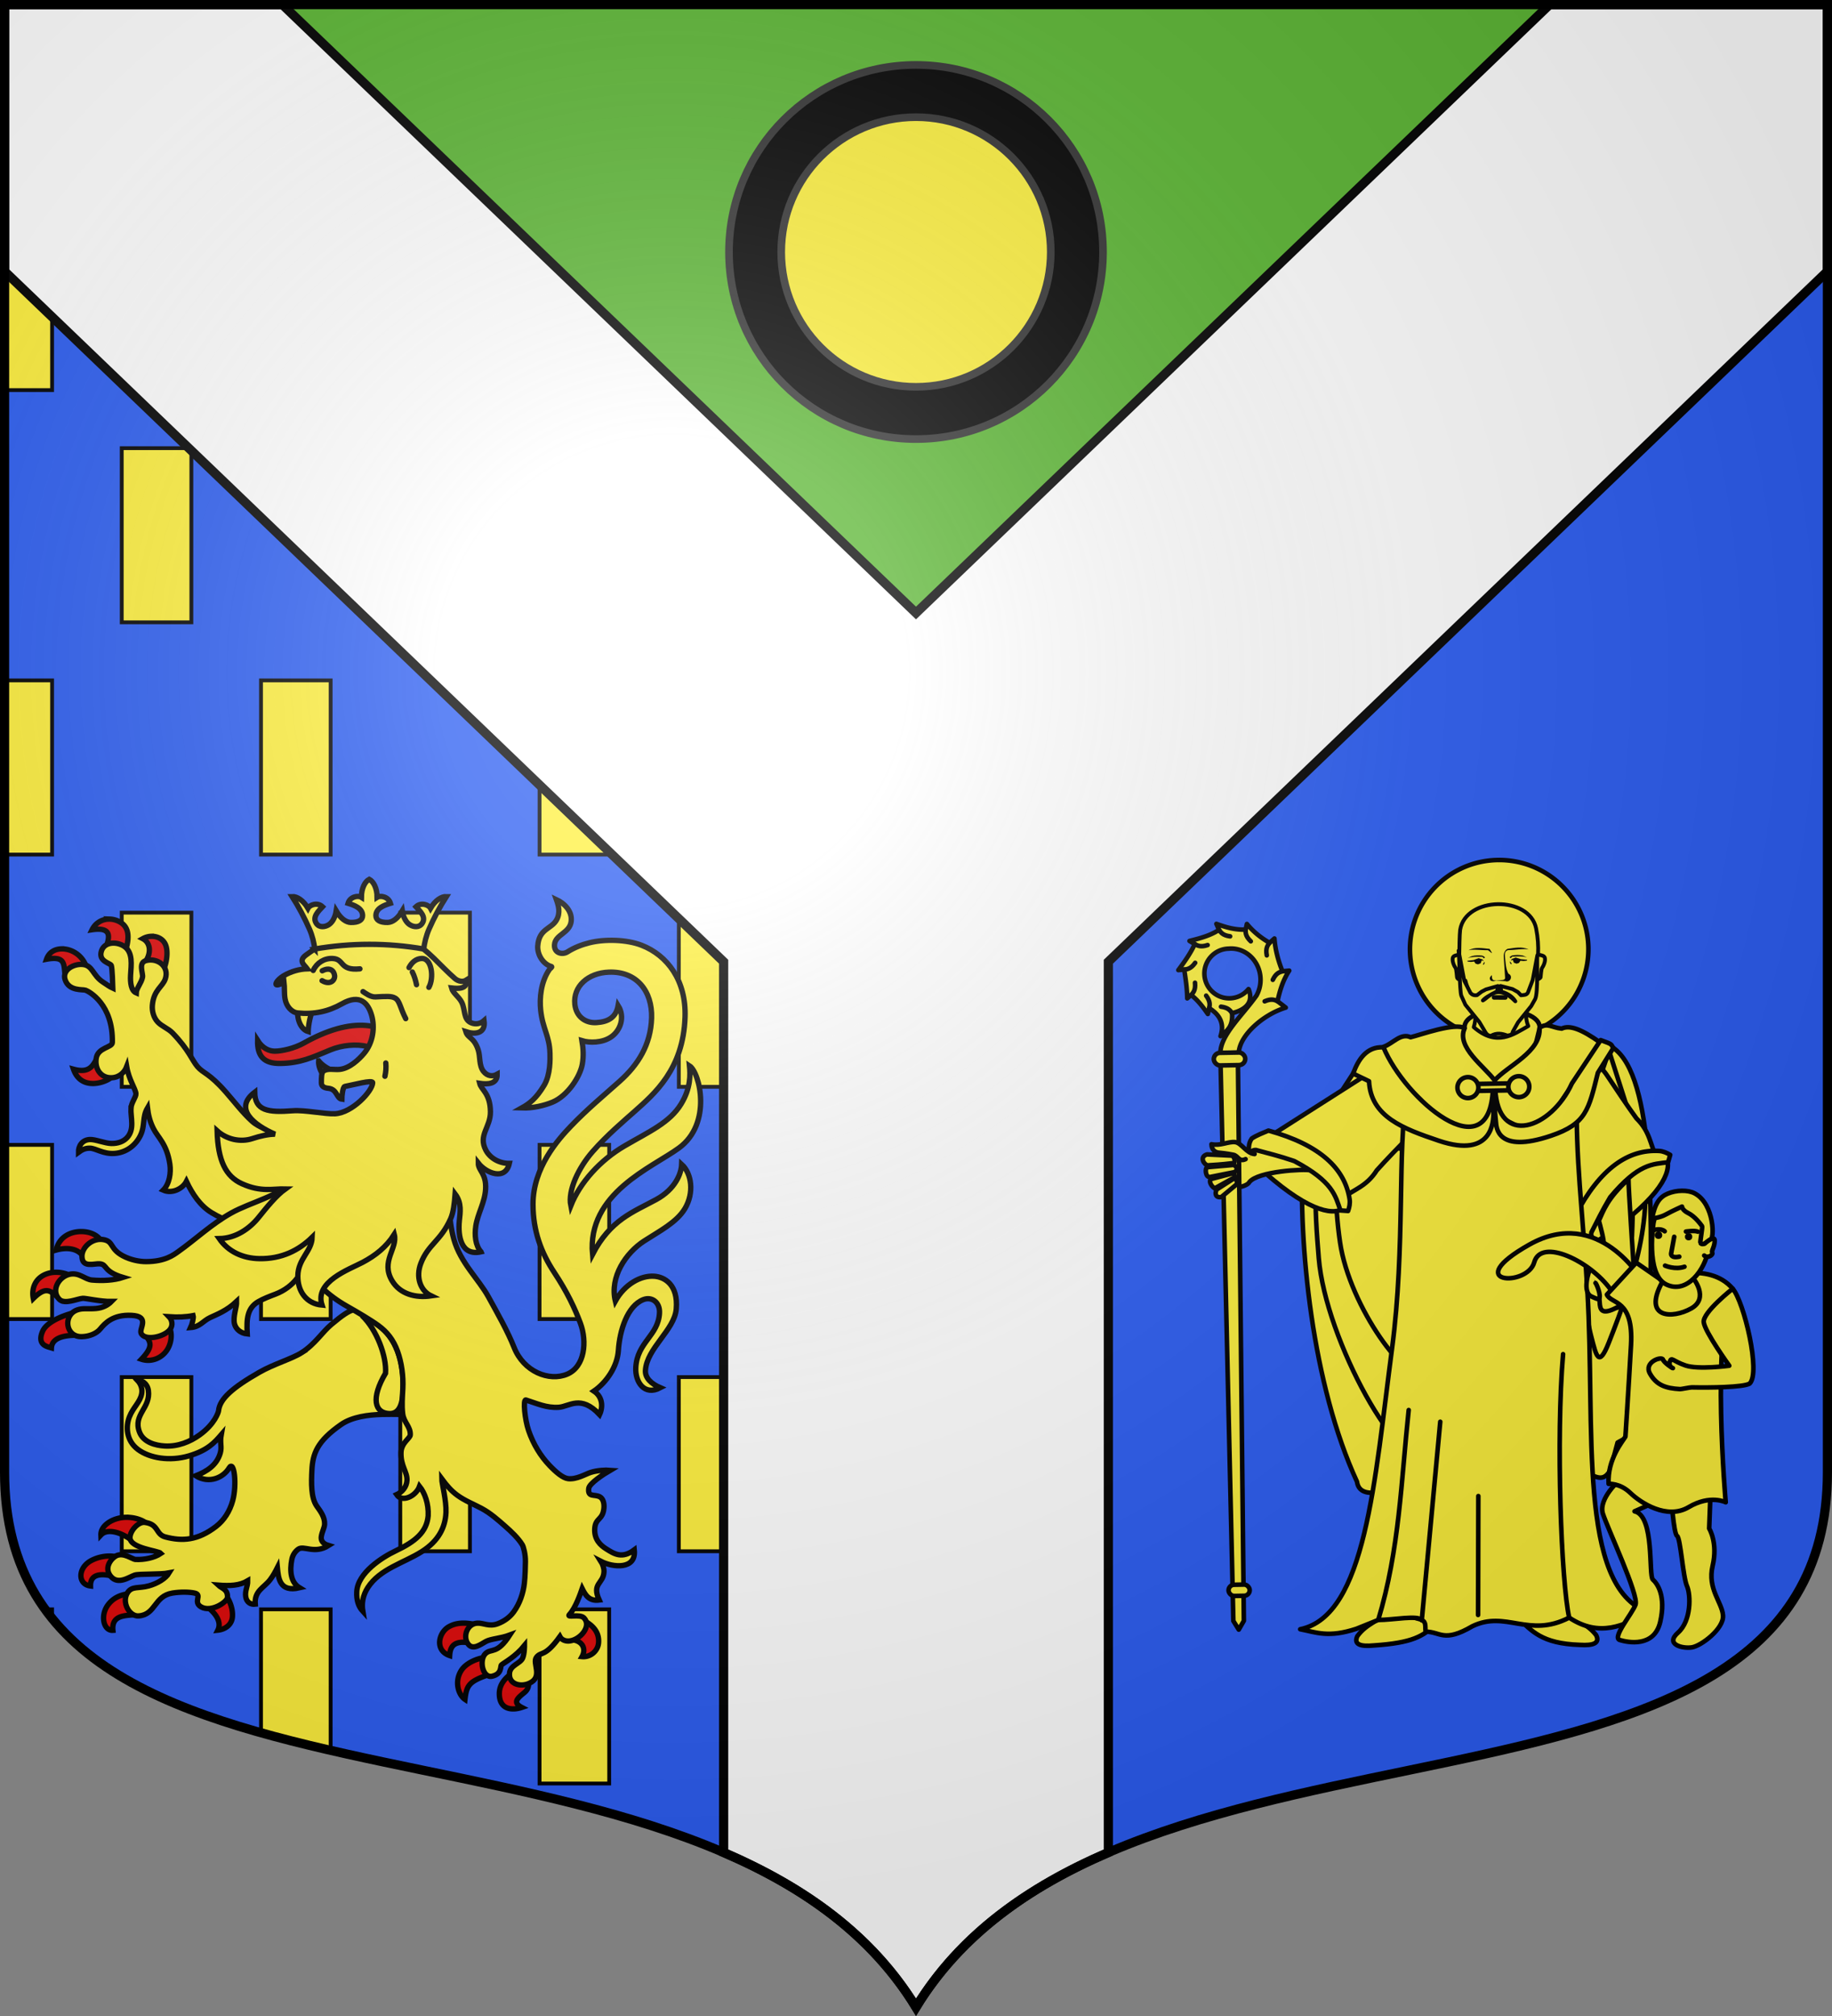 <svg height="660" width="600" xmlns="http://www.w3.org/2000/svg" xmlns:xlink="http://www.w3.org/1999/xlink"><rect width="100%" height="100%" fill="#808080" stroke="none"/><defs><radialGradient id="b" cx="-80" cy="-80" gradientUnits="userSpaceOnUse" r="405"><stop offset="0" stop-color="#fff" stop-opacity=".31"/><stop offset=".19" stop-color="#fff" stop-opacity=".25"/><stop offset=".6" stop-color="#6b6b6b" stop-opacity=".125"/><stop offset="1" stop-opacity=".125"/></radialGradient><path id="a" d="M-298.5-298.5V183c0 129.055 231.64 65.948 298.5 175.5C66.86 248.948 298.5 312.055 298.5 183v-481.5z"/></defs><g transform="translate(0 -392.362)"><use fill="#2b5df2" height="1052.362" transform="translate(300 692.362)" width="744.094" xlink:href="#a"/><path d="M1.502 458.417v61.654H17.06v-61.488zm38.367 80.662v57.023h22.807V539.08zm91.227 0v57.023h22.808V539.08zM1.502 615.109v57.023H17.06v-57.024zm83.98 0v57.023h22.807v-57.024zm91.229 0v57.023h22.807v-57.024zm-136.842 76.03v57.022h22.807V691.14zm91.227 0v57.022h22.808V691.14zm91.228 0v57.022h22.807V691.14zM1.502 767.17v57.023H17.06V767.17zm83.98 0v57.023h22.807V767.17zm91.229 0v57.023h22.807V767.17zM39.869 843.2v57.022h22.807V843.2zm91.227 0v57.022h22.808V843.2zm91.228 0v57.022h22.807V843.2zM14.801 919.23a68.147 68.147 0 0 0 2.26 2.962v-2.963zm70.681 0v40.4c7.357 2.07 14.986 3.969 22.807 5.767V919.23zm91.229 0v57.02h22.807v-57.02z" fill="#fff03c" fill-rule="evenodd" stroke="#000" stroke-width="1.25"/><path d="M1.502 393.862 300 683.4l298.5-289.538z" fill="#5ab532"/><path d="M1.5 393.864v87.315l235.498 226.029v291.629c26.081 11.224 48.448 26.853 63.002 50.65 14.553-23.796 36.918-39.424 62.998-50.648V707.208l235.498-226.03v-87.314H507.53L299.998 593.052 92.467 393.864z" fill="#fff" stroke="#000" stroke-width="3"/></g><g stroke-linecap="round"><g fill-rule="evenodd" stroke="#000" stroke-width="3.407"><path d="M261.094 134.082c-5.791-1.856-7.266-10.244-6.557-13.126l9.443-.782c-1.296 3.092-2.764 8.991-2.886 13.908z" fill="#fff03c" transform="matrix(.514 0 0 .514 -33.267 268.814)"/><path d="M50.625 27.092c-.323-.011-.644-.01-.965.002-4.275.169-8.276 2.46-10.41 6.77 13.692-2.061 10.471 5.972 9.188 10.466l12.124 3.158c1.868-6.393 3.334-14.431-3.253-18.383-2.116-1.269-4.422-1.934-6.684-2.013zM76.818 38.05c-1.784.08-3.599.577-5.248 1.504 4.997 2.55 5.6 9.273 1.389 15.02l11.57 5.464c2.112-4.481 3.451-12 1.534-16.625-1.537-3.707-5.318-5.541-9.245-5.363zm-57.191 8.006c-4.132.135-7.847 2.127-9.385 6.595 12.102-2.267 10.932 3.27 11.77 9.756l13.603-4.855c-1.98-6.098-7.273-10.358-13.084-11.303a15.037 15.037 0 0 0-2.904-.193zm22.527 70.295c-2.394 3.585-4.206 9.221-14.767 6.326 5.017 14.541 21.517 8.144 24.47 4.894zM33.07 226.107c-8.066-.253-15.08 3.907-16.662 11.778 6.828-1.906 13.277-1.015 16.654 3.37l11.827-9.482c-2.174-3.305-6.632-5.502-11.819-5.666zm-16.289 25.914c-2.095-.052-4.434.226-6.808 1.149-6.686 2.598-9.492 8.822-8.166 15.557 9.22-9.154 11.583-3.68 17.437.636l5.57-15.51s-3.424-1.717-8.033-1.832zm11.203 25.698s-16.833 3.86-20.297 11.998c-3.693 8.68 3.074 9.699 5.66 10.476.349-6.351 7.95-8.13 16.214-8.033zm60.645 9.55-15.438 4.926c3.912 4.579 4.69 7.657-2.49 15.233 6.485 2.183 13.69-.909 16.957-6.963 2.262-4.193 2.652-9.54.97-13.195zM60.662 408.103c-8.148.224-16.007 5.099-15.764 11.246 4.177-4.491 13.186-1.514 19.569 3.365 3.785-4.555 8.422-7.513 10.674-9.768-3.044-3.056-8.765-5-14.479-4.843zm-9.914 24.677c-3.244-.062-7.537.566-11.836 2.768-8.9 4.559-8.926 15.351-.648 16.29-.212-8.059 7.34-7.86 13.863-6.325l3.105-12.069c-.968-.342-2.537-.626-4.484-.664zm11.836 24.047c-5.069.524-10.006 2.563-13.412 7.356-4.807 6.764-2.483 16.325 3.361 15.89-.964-10.35 8.722-9.265 16.065-10.138zm61.957 1.03-12.256 7.052c5.414 3.929 9.769 9.714 7.098 15.082 4.985-.534 8.9-3.648 9.295-8.42.464-5.622-2.084-11.048-4.137-13.715zm228.484 16.22-9.199 11.95c7.59.15 10.557 5.478 7.631 10.802 5.305.508 10.131-3.564 10.527-8.871.513-6.868-3.858-11.104-8.959-13.88zm-77.746 1.428c-3.05.075-5.996.73-8.826 2.371-6.458 3.745-9.007 15.052.658 18.295.274-4.58 1.69-9.693 11.813-8.233l4.144-11.66c-2.202-.413-4.362-.715-6.474-.771-.44-.012-.879-.013-1.315-.002zm13.98 21.91c-4.889.665-11.616 3.501-14.605 8-4.744 7.14-2.003 15.802 2.201 18.639 1.032-8.931 2.635-11.416 14.786-15.63zm16.532 10.723c-3.84 2.979-7.092 6.794-7.045 12.424.088 10.603 8.858 10.471 14.297 8.626-6.083-3.17-2.637-5.948 1.69-9.501 2.248-1.847 2.873-4.038 2.603-6.44z" fill="#e00808" transform="matrix(.514 0 0 .514 9.98 286.975)"/><g fill="#fff03c"><path d="M148.175 182.839c-.297 6.03 2.46 13.3-2.417 18.706-2.226 2.468-5.812 3.916-10.203 3.785-4.156-.123-10.1-2.692-13.634-2.523-4.934.236-7.294 4.23-7.208 8.158 2.086-1.537 4.217-2.68 7.206-2.642 3.924.048 8.408 3.848 15.854 3.335 7.125-.49 13.266-4.903 16.39-11.357 3.182-6.577 1.045-11.566 4.53-17.568.538 4.433 1.495 8.51 3.759 13.057 2.93 5.885 8.604 9.728 10.515 22.858.776 5.338-.246 12.394-4.234 16.413 5.75 2.48 12.388-.94 14.764-5.588 3.832 8.157 8.932 15.631 15.996 19.903 9.098 5.503 18.196 8.5 28.722 9.3l19.571-16.769 11.09-36.657c-5.702-1.96-12.289-4.607-17.19-6.461-5.575-2.109-11.65-3.339-16.483-7.709-5.837-5.277-11.242-12.416-16.635-18.557-10.691-12.176-14.37-11.832-17.978-16.093-3.728-4.402-5.337-10.463-15.858-21.417-2.896-3.016-6.924-4.225-9.602-7.15-2.611-2.852-3.616-6.962-3.33-10.485.807-9.928 6.589-11.783 8.278-16.976 2.5-7.685-4.68-13.4-12.094-11.62-5.46 1.311-1.954 8.077-2.45 10.644-.73 3.777-3.913 7.056-4.008 10.008-3.247-1.358-3.89-6.5-3.602-11.436.362-6.212 1.747-14.498-4.253-18.358-4.652-2.993-12.31-2.88-14.282 2.978-2.292 6.806 5.709 7.823 6.237 9.322.629 1.782.937 12.69.988 14.493-2.084-.94-3.867-2.327-6.302-3.896-6.568-4.234-6.423-10.569-12.801-11.217-5.876-.598-13.398 3.545-11.295 9.734 2.53 7.443 11.178 5.98 13.067 6.675 2.147.79 17.542 8.871 17.023 33.292-.07 3.302-9.33 3.074-10.3 10.174-.964 7.06 3.316 12.641 10.02 12.26 5.016-.284 8.124-3.7 9.41-7.068 1.425 8.39 5.657 14.199 5.883 17.202.164 2.182-2.968 5.701-3.144 9.25zM256.986 338.539c-6.09 3.903-17.781 7.238-27.003 12.51-17.06 9.753-25.287 16.974-25.998 24.524-.073.77-2.29 8.415-12.207 15.478-5.93 4.224-13.678 7.474-22.18 6.957-5.652-.343-13.535-2.22-16.045-9-4.144-11.193 7.282-15.091 5.709-26.39-.712-5.112-5.45-6.96-6.97-6.425 2.172 2.277 3.3 5.42 2.704 8.57-1.018 5.379-5.452 8.644-7.826 14.728-2.289 5.868-2.282 15.033 5.591 20.837 7.365 5.43 20.167 7.577 32.335 3.98 12.131-3.584 16.525-8.757 20.57-13.443-.952 5.421.564 7.521-.588 11.6-2.178 7.707-8.433 11.697-15.603 14.532 8.731 5.388 17.74.915 21.213-4.974 3.27-5.543 5.102 10.618 2.328 20.76-1.86 6.795-5.522 12.576-10.685 16.529-11.565 8.853-21.388 9.507-32.314 6.618-6.3-1.665-4.002-8.161-13.088-9.252-4.06-.487-9.312 5.273-9.376 9.626-.1 6.943 18.073 8.337 19.72 10.097-4.162 2.826-10.553 4.144-16.223 3.873-2.089-.1-7.591-4.684-12.255-2.327-2.82 1.425-8.128 7.302-3.607 12.957 4.736 5.924 11.788.515 15.36-.654 2.908-.952 16.206-.279 21.931-1.404-2.14 3.564-7.455 6.764-12.938 8.267-6.525 1.79-10.68-.005-13.511 4.254-4.041 6.077 1.115 15.319 7.024 14.879 11.057-.812 9.698-12.637 21.552-14.567 4.98-.81 10.724-.764 14.246.047 4.956 1.142-1.39 5.722 4.056 8.803 6.464 3.657 16.646-3.2 16.769-6.112.22-5.225-3.536-5.584-5.902-7.787 7.47.584 13.586.312 18.788-2.76.052 3.677-1.861 6.283-1.27 10.131.563 3.672 3.236 5.105 6.083 4.766-.676-8.586 5.573-10.41 9.525-15.646 1.967-2.605 3.257-5.075 4.56-7.64.644 6.574 1.277 15.865 14.147 12.847-5.736-3.455-6.348-10.824-4.926-18.08.503-2.562 1.843-4.802 3.984-6.44 3.601-2.752 10.324 3.32 19.423-2.407-3.868-1.136-4.964-3.356-4.639-5.66.423-2.995 2.021-5.629 2.106-7.943.167-4.595-2.717-8.272-4.973-11.471-3.789-5.371-3.483-15.041-3.125-22.734.501-10.764 3.372-18.648 18.606-29.25 14.207-9.889 41.188-4.951 41.332-7.077 3.37-49.818-11.872-56.189-24.886-63.807-6.255-3.661-8.567-4.73-22.765 7.255-5.804 4.899-10.225 12.355-18.76 17.825z" transform="matrix(.514 0 0 .514 -33.267 268.814)"/><path d="M295.298 314.852c9.534 9.02 15.85 26.118 15.076 36.817-9.471 16.025-6.927 25.218 2.226 25.7 7.47.4 9.045-7.94 8.968-18.128-.07-9.09-1.19-16.668-4.842-24.547-4.982-10.752-13.217-15.792-21.428-19.842z" transform="matrix(.514 0 0 .514 -33.267 268.814)"/><path d="M420.742 373.361c6.808-.457 13.983-8.18 26.01 4.63 2.312-4.966 1.91-11.286-3.586-14.948 7.818-5.353 14.923-15.542 15.58-25.928.793-12.547 5.655-28.32 15.867-32.333 5.419-2.13 10.636 1.67 10.333 8.4-.656 14.609-14.26 18.598-15.11 34.937-.468 9.008 5.403 18.164 15.617 12.789-5.873-2.533-9.767-6.328-9.473-11.036.885-14.148 18.491-25.715 19.636-39.083 1.345-15.725-7.65-20.46-14.026-20.907-8.538-.599-18.782 5.02-24.788 15.811-3.702-15.405 6.762-30.74 18.337-38.238 9.698-6.283 20.752-11.846 26.016-20.68 5.934-9.959 4.382-22.266-2.11-28.186-.177 5.873-4.04 15.826-16.187 22.44-14.747 8.029-29.078 12.782-40.594 34.9-3.508-38.969 37.991-55.228 55.088-67.747 21.22-15.538 13.35-48.043 6.683-52.34.516 5.463.957 14.025-5.314 24.322-7.254 11.91-20.317 17.554-36.02 26.709-15.618 9.104-28.416 23.344-34.286 38.099-1.965-9.81 4.978-24.265 13.923-34.489 9.265-10.59 20.416-19.95 26.75-25.594 12.614-11.241 31.012-26.826 32.131-60.018.792-23.344-11.221-39.377-27.662-45.783-9.642-3.757-23.645-4.006-33.224-1.606-4.805 1.204-9.582 2.99-14.037 5.82-3.138 1.994-8.663.954-8.25-4.616.489-6.564 9.83-7.28 10.634-14.978.664-6.35-4.278-11.318-9.435-13.708 1.372 3.845 2.676 8.378.115 12.932-3.338 5.935-11.243 5.51-11.994 16.601-.37 5.548 3.48 11.695 8.759 13.113.63.364-.88 1.175-1.308 1.793-5.585 8.078-6.369 18.599-5.6 25.862 1.282 12.13 5.595 16.309 5.93 27.563.106 3.508.354 13.625-3.702 20.399-5 8.35-9.375 11.719-14.27 14.433 7.01.264 14.45-1.546 19.637-3.708 9.586-3.996 17.502-16.153 18.937-24.118.956-5.304.587-10.23-.226-15.018 4.778 1.484 13.036 1.506 18.712-2.46 5.83-4.072 8.9-12.633 4.355-19.919-1.318 7.532-6.26 10.376-13.775 10.862-7.152.463-12.985-3.863-13.804-11.618-1.208-11.429 8.325-20.016 21.712-20.51 17.734-.653 27.698 12.125 27.183 29.184-.517 17.1-8.664 29.88-20.373 40.342-10.06 8.989-20.663 17.742-31.094 28.62-8.135 8.484-24.13 26.44-24.099 49.716.023 17.248 5.389 31.062 13.552 43.425 8.163 12.363 13.074 22.71 16.666 32.365 4.318 11.605 2.832 27.626-8.4 32.39-11.633 4.934-27.76-1.698-33.804-16.877-4.23-10.62-10.616-21.798-16.45-32.392-6.228-11.313-17.75-21.647-21.969-36.575-3.74-13.232-3.29-28.643-2.56-36.445 2-21.38-5.122-41.278-25.48-47.636-20.358-6.357-37.287-.665-48.284 9.438-11.15 10.244-12.992 23.707-23.954 35.661-10.508 11.461-29.009 15.134-41.644 22.222-12.567 7.05-22.763 16.81-33.744 24.587-2.972 2.104-8.374 6.295-20.41 6.35-4.286.02-9.951-1.09-14.756-3.642-8.286-4.401-6.026-8.861-11.756-10.237-7.472-1.794-14.644 4.683-14.399 10.757.288 7.242 7.785 4.253 11.263 4.514 5.148.386 1.867 4.764 14.883 8.682-5.864 1.875-12.97 2.256-19.782 1.653-4.572-.405-8.101-4.984-14.176-3.675-7.035 1.517-12.114 10.423-6.613 15.966 3.437 3.462 11.485-.404 14.947-.645 1.869-.13 11.287 2.092 18.302 2.006-2.176 2.237-5.457 4.103-9.915 4.485-5.365.458-8.338-.397-11.992.914-9.12 3.274-7.534 17.361 3.056 17.021 5.045-.16 9.359-2.128 11.59-4.818 3.01-3.628 8.05-9.392 20.077-8.765 11.836.616 4.854 8.259 5.996 11.255 1.987 5.217 14.639 2.732 18.457-2.24 2.19-2.85 1.162-6.296-.6-8.113 5.58.368 10.66.17 15.373-.745.402 1.355-.777 5.85-1.614 7.624 6.053-.482 7.723-4.142 12.409-6.355 4.25-2.006 10.55-4.298 16.878-10.275.06 3.647-1.722 7.55-1.613 12.297.114 4.977 4.164 8.002 8.392 8.415-.567-9.955.146-16.518 6.944-20.522 3.314-1.951 7.514-3.51 11.059-4.857 5.7-2.164 10.436-5.838 13.415-9.69.84-1.088 6.316-6.39 7.562-4.998 1.445 2.485 2.78 5.037 8.08 10.164 5.072 4.905 10.492 8.842 16.524 12.251 6.914 3.909 15.34 8.886 20.069 12.36 5.343 3.925 9.4 8.809 12.118 16.337 2.59 7.174 3.775 15.916 3.366 23.655-.306 5.798-.727 10.686-.096 15.998.69 5.806 5.061 8.19 4.838 13.588-.093 2.236-5.72 4.918-5.903 11.261-.248 8.615 3.993 12.178 3.804 17.573-.152 4.347-3.185 7.656-6.599 9.216 3.46 5.227 12.291 1.038 14.599-5.303 3.402 4.294 5.845 11.07 5.497 18.784-.918 10.385-8.187 16.397-20.65 22.29-8.492 4.016-24.277 13.982-24.843 26.055-.242 5.253.93 9.291 3.874 12.505-.812-4.911-.144-10.006 3.146-15.112 7.713-11.975 22.976-15.694 34.408-22.94 10.675-6.767 15.008-15.418 15.411-24.972.32-7.5-2.677-18.736-2.693-21.386 3.269 4.41 6.02 7.62 9.909 10.469 4.764 3.491 10.624 5.788 15.44 8.361 5.749 3.072 10.663 7.482 15.163 11.437 3.664 3.218 8.202 7.435 10.854 11.812.636 1.05 2.012 5.809 1.952 10.646-.036 2.818-.147 9.308-.699 14.01-.702 5.98-2.815 12.612-6.828 18.09-2.436 3.326-5.942 5.91-10.173 7.493-5.47 2.047-9.044-.63-13.032-.39-6.456.387-9.354 8.618-5.762 13.343 3.056 4.02 7.865.223 11.298-1.672 3.156-1.743 9.248-1.887 15.232-4.104-8.039 12.474-11.727 8.38-15.377 11.699-4.383 3.986-2.008 15.917 4.103 14.53 6.526-1.48 5.083-6.47 5.996-7.221 1.998-1.645 8.734-5.067 14.659-12.33 0 0 .035 5.259-1.21 8.067-1.523 3.435-7.865 4.413-8.342 9.56-.66 7.12 7.081 8.95 12.552 6.454 9.134-4.166 1.722-12.914 4.637-16.612 3.07-3.894 5.352.163 14.898-13.143 1.043 2 3.533 3.105 6.188 2.777 6.909-.853 14.12-9.48 9.218-14.644-2.705-2.85-11.524.15-9.294-2.234 3.933-4.206 7.086-13.57 8.1-16.482 1.88 3.74 4.183 8.214 10.854 7.303-4.937-10.753 2.718-10.265 3.043-18.043.093-2.219-.836-4.849-1.957-6.611 7.48 3.875 22.66 5.541 21.269-7.314-7.815 5.835-12.75 2.62-17.948-.658-3.573-2.253-7.593-5.88-7.268-12.67.342-7.259 5.181-5.352 5.877-13.396.228-2.628-.399-5.888-2.64-7.069-3.448-1.817-7.784.533-7.038-5.384.395-3.139 9.31-8.965 13.661-11.513-2.832-.24-8.311.037-12.393 1.346-3.445 1.105-8.984 4.604-14.43 3.985-3.37-.382-7.805-4.183-11.895-8.473-5.599-5.874-10.254-13.367-13.282-22.18-2.401-6.99-3.642-19.76-1.758-19.466 6.927 2.193 13.192 5.194 20.969 4.67z" transform="matrix(.514 0 0 .514 -33.267 268.814)"/></g><path d="M322.8 145.076c-8.6.22-16.896.445-24.11-1.498-6.721-1.81-16.182-.865-23.428 2.153-11.658 4.857-19.113 8.415-31.825 8.624-10.706.176-14.807-4.718-14.6-14.675 3.162 5.027 7.284 6.844 10.908 6.86 4.662.02 12.635-1.845 18.529-5.152 30.512-17.122 53.095-14.06 64.526 3.688z" fill="#e00808" transform="matrix(.514 0 0 .514 -33.267 268.814)"/><g fill="#fff03c"><path d="M267.748 152.688c-.234 3.047 1.17 6.672 2.87 8.76l6.268-2.493c-3.578-1.306-6.932-3.534-9.138-6.267z" transform="matrix(.514 0 0 .514 -33.267 268.814)"/><path d="M371.219 274.34c-3.636-3.976-4.203-10.728-3.32-16.502 1.203-7.872 5.738-14.84 6.234-23.448.57-10.069-4.71-11.674-4.675-16.6 5.175 6.621 17.353 11.336 19.816.22-6.145.069-12.19-3.095-14.988-8.43-5.041-9.608 3.034-14.43 2.925-24.467-.128-11.84-5.833-13.885-6.865-18.085 5.235.762 11.278.486 11.186-5.815-2.94 1.632-6.257 1.317-8.747-1.815-2.986-3.755-1.927-9.46-3.403-13.814-2.74-8.082-6.468-7.144-7.835-11.447 5.68 1.862 12.767 1.407 11.631-7.09-2.204 1.963-5.345 2.66-8.231 1.421-5.192-2.229-3.53-8.28-6.091-13.2-1.856-3.563-5.598-5.761-6.437-8.99 4.748.545 10.235.589 9.46-5.026-2.215 1.42-5.221.835-7.32-.996-9.827-8.572-16.962-18.222-26.953-23.21-8.1-4.045-27.537-4.673-42.317-3.314-10.893 1.001-19.349 7.068-25.452 11.473-5.32 3.84-1.26 6.284.672 8.88-5.027.147-10.302 1.67-14.691 4.198-2.532 1.459-5.695 4.279-5.179 5.75.298.85 3.581-.324 5.06-1.615.412 3.411.03 7.442.67 10.948.841 4.612 4.14 8.449 8.057 8.833 10.389 1.02 19.484-.905 28.158-5.829 11.743-6.665 16.75-.208 18.908 7.253 2.176 7.522 1.103 17.418-4.893 24.422-3.113 3.636-8.965 9.392-15.404 10.084-3.615.388-7.354-.869-10.29.992-1.496.949-1.366 4.59-1.408 7.554-.032 2.314 1.892 3.287 4.377 3.503 5.762.501 5.208 6.52 8.664 6.937-.01-1.55.53-7.867 1.89-8.115 5.459-.996 17.825-4.482 17.752-2.35-.185 5.363-12.974 19.136-23.977 19.74-6.152.338-19.326-2.508-26.909-1.911-15.899 1.24-24.1-.01-24.275-11.807-13.703 10.442-.415 21.021 12.896 26.72-4.465.073-9.252 1.143-14.416 2.82-7.674 2.493-16.415.493-22.444-4.967.509 19 5.474 29.04 15.826 33.717 12.302 5.559 19.884 3.088 27.683 3.296-5.888 4.222-12.047 11.921-17.074 18.167-5.647 7.018-14.415 13.281-25.062 13.484 5.74 8.329 14.999 12.568 25.517 12.758 14.193.258 25.136-5.254 33.685-13.617-.29 9.113-8.97 13.616-9.142 24.604-.154 9.818 5.461 17.782 15.427 18.614-4.941-14.958 17.24-22.669 25.863-27.233 8.16-4.32 15.021-9.716 20.17-17.78 2.275 8.939-8.882 17.052-1.372 29.564 5.05 8.414 14.83 11.011 24.854 9.565-7.046-3.397-9.853-12.094-6.563-20.683 4.725-12.335 12.605-14.084 19.027-28.555 1.703-3.84 2.404-9.897 2.833-15.656 4.4 5.826 3.177 11.872 2.672 17.108-.949 9.836 1.076 22.563 13.82 19.742z" transform="matrix(.514 0 0 .514 -33.267 268.814)"/><path d="M310.542 154.075c.276 2.898.066 5.632-.557 8.443m-13.97-53.918c1.418.912 4.778 3.545 7.923 3.384 6.786-.35 10.248-.662 12.667.817 2.871 1.756 3.136 6.286 6.64 13.012m4.206-29.703c1.279 2.455 2.102 5.328 2.661 8.085m-4.766-10.892c1.7-3.299 4.487-5.734 8.135-5.81 6.56-.134 7.829 12.542 4.5 18.392m-73.684-10.758c2.26-4.842 7.013-7.863 12.344-7.633 7.68.327 4.18 7.91 17.412 6.602m-24 1.23c5.039-2.56 7.51.053 7.878 3.084.328 2.7-2.568 6.322-7.992 3.228M265.228 81.47c23.181-3.964 46.363-4.015 69.545 0 .286-3.66 1.544-8.598 3.305-12.637 3.072-7.046 7.021-14.45 11.05-20.77-3.073-.13-7.111 2.383-10.079 7.441-1.187-2.261-6.106-3.961-9.266-.95 2.667 2.903 6.62 6.47 3.964 10.538-1.902 2.913-5.463 2.41-7.856.945-2.146-1.315-4.132-4.351-4.834-8.85-2.928 4.979-6.273 7.273-9.288 7.349-5.035.127-7.526-1.557-7.528-4.324-.002-4.858 5.505-6.682 9.266-7.863-1.23-4.188-6.34-5.175-8.5-3.81-.04-5.864-2.281-10.06-5.007-11.484-2.725 1.424-4.966 5.62-5.007 11.484-2.158-1.365-7.268-.378-8.5 3.81 3.762 1.181 9.269 3.005 9.266 7.863 0 2.767-2.493 4.451-7.528 4.324-3.015-.076-6.36-2.37-9.287-7.348-.702 4.498-2.688 7.534-4.835 8.849-2.392 1.465-5.954 1.968-7.855-.945-2.656-4.068 1.296-7.635 3.964-10.538-3.16-3.011-8.08-1.311-9.266.95-2.968-5.058-7.006-7.571-10.078-7.442 4.027 6.32 7.977 13.725 11.049 20.771 1.76 4.039 3.019 8.977 3.305 12.637z" transform="matrix(.514 0 0 .514 -33.267 268.814)"/></g></g><circle cx="300" cy="-82.5" r="61.25" stroke="#313131" stroke-width="2.5" transform="scale(1 -1)"/><circle cx="300" cy="-82.5" fill="#fcef3c" r="44.142" stroke="#313131" stroke-width="2.5" transform="scale(1 -1)"/><g fill="#fcef3c" stroke="#000" stroke-linejoin="round" stroke-width="3.015"><path d="M-845.214 892.12c-8.554 8.205-15.602 12.495-41.062 14.188-8.886.88-13.372-.676-10.882-6.096 6.683-9.15 14.59-9.19 19.452-17.403zM-790.943 888.655c8.835 7.901 14.979 16.479 40.482 17.282 8.91.57 13.34-1.142 10.663-6.472-6.999-8.911-14.902-8.674-20.048-16.712z" transform="matrix(.497 0 0 .497 890.422 88.251)"/><path d="M862.447 449.138a58.791 58.791 0 0 1-60.183 57.355 58.791 58.791 0 0 1-57.366-60.172 58.791 58.791 0 0 1 60.162-57.377 58.791 58.791 0 0 1 57.388 60.152" transform="matrix(-.497 0 0 .497 890.422 88.251)"/><path d="M-776.94 499.439c.242-15.328-50.523-15.561-49.587.196l-5.325 14.135 24.928 25.564 26.24-24.563z" transform="matrix(.497 0 0 .497 890.422 88.251)"/><path d="M-806.652 534.116c8.356-9.618 30.853-18.835 29.557-34.647 5.23-3.65 8.1-.073 14.612.517 5.158-2.443 12.679.079 25.728 9.382 32.679 4.762 34.085 90.156 32.71 164.814 1.898 21.4 4.668 51.72-1.082 77.892-5.615 12.461-13.049 16.58-20.51 20.575l-4.898 18.346c-5.274 9.223-10.83 2.284-16.265 2.24l-136.09 12.158c-9.37 1.462-13.665-1.282-14.469-6.92-29.333-63.654-38.858-155.55-35.759-217.853l33.026-50.793c3.515-6.952 10.032-13.038 20.556-17.967 5.83-2.084 11.071-9.181 17.5-6.175 6.205-1.461 29.308-9.88 35.606-5.94-5.715 12.426 13.132 25.265 19.778 34.37z" transform="matrix(.497 0 0 .497 890.422 88.251)"/><path d="M-849.959 781.458c-18.373 13.574-68.19-76.334-72.6-130.254-2.61-31.92-5.27-68.56 8.386-91.553l68.735 32.418z" transform="matrix(.497 0 0 .497 890.422 88.251)"/><path d="M-854.785 724.585c-8.145 11.515-47.505-40.979-53.744-83.752-3.693-25.321-4.174-54.462.912-73.298l52.738 15.716z" transform="matrix(.497 0 0 .497 890.422 88.251)"/><path d="M-907.876 619.33c-8.952 3.819-27.988-2.349-61.261-34.71l6.142-10.4 54.936-3.894z" transform="matrix(.497 0 0 .497 890.422 88.251)"/><path d="m-981.756 581.448 6.882 22.902c1.617-.149 5.772-1.408 6.607-3.29 5.686-7.09 35.909-8.753 40.435-7.72.944-4.117-28.468-13.705-29.612-13.585z" fill-rule="evenodd" transform="matrix(.497 0 0 .497 890.422 88.251)"/><g stroke-width="2.735"><path d="M-804.61 418.006c-11.527.198-22.98 5.903-24.79 16.937-.382 2.846-.517 12.84-.563 16.055-.008.558-3.44.558-4.098 1.914-1.076 2.22.87 6.145 1.694 7.207.476.615.825 5.53.896 5.98.192 1.219 1.449 1.643 1.791 1.553l3.758.758c2.337 9.719 9.187 18.993 5.488 30.625 15.228 13.228 26.068 4.814 35.957-.738-3.661-7.92.394-19.841 3.565-31.621l-.305 1.678c.343.09 4.664-1.036 4.856-2.254.07-.452.42-5.366.896-5.98.824-1.063 2.79-4.997 1.694-7.208-.681-1.373-4.126-1.358-4.276-1.88.271-5.387-.094-11.014-1.266-16.964-2.156-10.954-13.769-16.26-25.296-16.062z" stroke-width="2.513" transform="matrix(.497 0 0 .497 890.422 88.251)"/><path d="M488.621 319.249c-.84.652-.797 1.198-.466 1.708.67.434 1.264.233 1.864.078l.747.053 2.34.136c.62.398 2.044-.346 1.699-1.66-.327-.782-.706-.604-.876-.965-.824-1.752-.786-3.34-1.054-5.448-.211-1.803.708-2.144 1.463-2.122 1.313.039 4.929-.586 6.3-.182-2.107-1.093-4.67-.518-6.92-.206-.97.455-1.32 1.788-1.234 2.506l.44 6.839c.122 1.12-1.412.81-1.847.946-1.727.046-2.568.386-2.456-1.683z" fill="#000" stroke="none"/><g fill="#000" stroke="none"><path d="M485.915 313.772c-.238-.662-.69-.51-1.083-.521-1.372-.04-2.744-.016-4.116.388l1.32-.621c1.16-.294 2.293-.29 3.417-.156.458.166.737.375.91.608z"/><path d="m480.552 314.545 2.067-.25 1.667-.607 1.307.437.327.567-.617-.323-.356.991-.892.352-.787-.23-.478-.687-1.033.124-1.068-.093zM486.183 314.833l-.536.857.268.161.321-.536z"/></g><g fill="#000" stroke="none"><path d="M494.871 313.71c.215-.67.67-.533 1.064-.558 1.37-.088 2.742-.112 4.127.244l-1.341-.575c-1.169-.253-2.302-.208-3.42-.036-.452.182-.724.4-.889.639z"/><path d="m500.172 314.203-2.074-.178-1.688-.549-1.29.483-.308.578.606-.345.39.978.904.321.778-.257.454-.704 1.037.089 1.064-.13zM494.555 314.687l.565.838-.262.17-.34-.524z"/></g><path d="m311.823 104.455.532 3.133c2.9 1.611 6.762 3.197 8.614 5.333-3.875-2.02-8.93-10.226-19.38.861 1.467-2.541 4.014-4.62 8.312-5.95l.37-3.384-7.175 2.012-3.123 1.83-1.83 1.939c-1.588-.162-3.38.083-4.2-1.615l-2.951-7.374-3.059-14.743c.423 3.474-.157 22.477 1.811 26.208l2.415 4.092 8.03 9.583 3.23 5.49c.323 1.74 1.265 2.009 3.337 2.262 3.11-1.254 6.287-1.96 9.798 0 1.55-.087 2.54-.921 3.23-2.153l3.554-6.245 8.137-10.445 2.307-5.383c1.073-2.764.67-24.222 1.171-26.986l-3.072 18.023-3.59 7.348c-.797.961-1.87 1.648-3.877 1.4l-2.799-2.046-2.584-1.292z" stroke-width="2.279" transform="matrix(-.548 .01 .01 .548 660.426 262.442)"/><path d="M487.243 311.07c-1.31.084-4.946-.414-6.303.037 2.069-1.165 4.65-.68 6.91-.448 1.796 2.745-.083.53-.607.41z" fill="#000" stroke="none"/></g><path d="m-799.633 479.476-7.42-.038M-712.694 572.753l-18.557-58.003-20.064 57.877c2.793 43.496-.208 97.986 8.38 130.49 3.171 12.001 4.715 20.896 11.488 3.756 17.274-43.717 32.704-90.515 18.753-134.12z" transform="matrix(.497 0 0 .497 890.422 88.251)"/><path d="m-712.494 569.23-27.26-.387c1.624 34.808.408 78.379 4.874 104.424 1.648 9.616 10.413 16.823 13.71 3.148 8.41-34.879 3.226-71.77 8.676-107.185z" transform="matrix(.497 0 0 .497 890.422 88.251)"/><path d="M155.465 239.445c-4.434-8.663.391-28.083 30.352-63.533l10.803 5.401 7.717 54.531z" transform="scale(-.497 -.497) rotate(16 3102.166 -4725.423)"/><path d="m199.572 188.063 37.682 55.98c-4.132 18.074-5.35 20.266-12.407 38.224-2.756 7.01-8.697 6.389-15.165.919-10.843-9.17-18.7-15.87-26.653-22.058-11.033-5.934-13.482-14.014-19.76-21.138l26.653-22.057z" transform="scale(-.497 -.497) rotate(16 3102.166 -4725.423)"/><path d="M187.165 176.116c3.676.118 7.353-.946 11.029 1.378 2.546 3.338 4.092 7.01 5.974 10.57-7.183 35.349-21.882 52.08-41.358 56.521-2.66.607-5.338.216-7.812-.46v-5.054c9.391-4.048 18.569-6.069 30.329-32.627 2.763-10.428 3.877-17.556 5.514-25.733-.166-3.226-2.42-3.112-3.676-4.595z" transform="scale(-.497 -.497) rotate(16 3102.166 -4725.423)"/><path d="m455.563 69.227-1.812 3.9c5.81 3.998 12.602 5.836 19.31 7.68l-3.51 1.985c2.751 6.219 6.587 11.825 10.526 17.334l-3.857-.423c-1.068 6.289-2.136 12.506-2.337 18.938l-2.532-2.268c-4.505 3.327-7.95 7.813-11.227 12.294l-.802-3.846c-7.323 4.269-10.35 10.348-7.837 18.29-4.988-4.126-7.995-6.935-7.318-15.242-7.994-2.16-14.421-6.863-10.627-15.968l.111-.086a16.309 16.309 0 0 0 12.317 6.265c9.021.315 16.59-6.742 16.904-15.763.315-9.022-6.742-16.59-15.763-16.905-.405-.041-.81-.082-1.222-.097-10.67-.372-19.66 8.523-20.055 19.85a21.337 21.337 0 0 0 2.486 10.822c8.83 12.969 23.25 26.37 23.07 38.214l-12.106-.422c-.358-11.294-15.328-25.319-30.391-30.24l5.493-4.112c-1.45-7.246-3.395-14.008-7.344-20.267l4.467.516c2.894-6.964 4.975-13.997 5.65-21.506l3.159 2.902c5.787-3.208 10.855-7.122 15.156-12.132l.755 3.665c6.675.53 13.09-1.25 19.336-3.378z" transform="matrix(-.497 -.009 -.009 .497 625.422 272.15)"/><path d="M436.227 72.605c-.006 1.836.215 4.317-3.527 7.7M411.507 99.676c1.745.574 4.173 1.13 6.235 5.734M420.316 81.072c1.074 1.49 2.712 3.367 1.673 8.304M453.751 73.127c-1.084 1.481-2.363 3.619-7.38 4.157M469.552 82.792c-1.625.856-3.711 2.217-8.456.502M476.22 99.703c-1.818-.262-4.306-.388-7.136-4.564M471.35 116.373c-1.2-1.39-2.994-3.117-2.39-8.126M459.322 124.821c-.313-1.81-.962-4.214 2.136-8.196M414.384 119.427c1.693-.712 3.89-1.885 8.466.237M444.167 127.87c1.085-1.483 2.364-3.62 7.38-4.158M451.354 156.363l-11.513-.402-10.68 371.862 3.253 5.877 3.655-5.636z" transform="matrix(-.497 -.009 -.009 .497 625.422 272.15)"/><g transform="matrix(.497 -.009 .009 .497 625.422 272.15)"><rect height="8.294" ry="4.147" width="20.736" x="-461.107" y="137.658"/><rect height="7.373" ry="3.686" width="13.939" x="-457.708" y="488.095"/></g><path d="M-979.024 599.052c2.285-.09 2.461.17 2.615 3.292l-10.337 8.59c-3.858.667-4.48-2.308-3.07-4.956zm1.213-1.22-.442-2.762-15.064 3.96c-1.874.692-.714 4.374 2.163 6.197zm-.91-8.031c2.356 1 3.053 3.331.59 4.727l-15.843 3.16c-3.383.847-3.754-6.057-2.028-6.392zm-.316-1.198c-9.06 1.066-11.676 1.115-16.677 1.45-2.414-.362-5.765-5.58-.489-7.185 2.162.14 12.195.557 16.108.794 1.984.12 3.064 4.618 1.058 4.941z" fill-rule="evenodd" transform="matrix(.497 0 0 .497 890.422 88.251)"/><path d="m-956.056 571.746 62.907-40.088c17.742 5.382 26.27 1.882 40.236 18.008 4.931 5.694-1.64 12.56-7.547 18.63-9.904 10.177-17.136 17.549-23.863 25.05-6.69 10.592-14.921 12.472-22.465 18.237l-20.145-28.127z" transform="matrix(.497 0 0 .497 890.422 88.251)"/><path d="M-968.84 583.29c.375-3.66-.43-7.4 2.144-10.906 3.508-2.307 7.278-3.593 10.96-5.222 34.763 9.63 50.428 25.462 53.5 45.2.42 2.696-.157 5.34-1.003 7.76l-5.043-.352c-3.383-9.65-4.758-18.947-30.431-32.531-10.21-3.484-17.244-5.092-25.287-7.296-3.229-.059-3.273 2.198-4.84 3.347z" transform="matrix(.497 0 0 .497 890.422 88.251)"/><path d="M-964.86 582.624c-5.342-.365-8.62-7.39-12.83-7.868-4.452-.506-9.57 2.63-15.58 1.407.083 3.836 2.662 5.375 4.728 5.545 1.219.1 5.544.545 9.71 1.394 3.357.684 3.593 4.985 8.053 2.869" fill-rule="evenodd" transform="matrix(.497 0 0 .497 890.422 88.251)"/><path d="M-752.485 542.25c-.968 42.985 3.704 75.745 6.94 130.309 5.376 90.643-6.856 195.164 40.12 211.91-16.035 8.948-32.279 16.682-52.112 3.518-26.611 13.773-41.657-5.068-63.813 5.68-18.937 11.054-20.96 3.585-30.739 3.57-.578-2.696.649-6.519-2.591-7.554-2.203-3.554-19.132-.101-28.698-.152l-14.421 5.82c-18.452 6.053-26.365 2.343-36.994.295 43.372-8.848 48.99-98.035 60.53-185.028 8.802-66.342 3.455-134.976 9.673-164.498l37.406 25.75 20.92-15.047 22.48 11.363z" transform="matrix(.497 0 0 .497 890.422 88.251)"/><path d="M-806.292 539.496c1.789 39 36.993 26.367 50.566-3.404l18.944-28.527c8.62 3.096 6.406 2.612 8.368 5.159l-10.222 16.375c-6.09 24.305-7.587 33.596-30.879 41.469-35.78 12.093-35.99-5.814-36.283-9.017-.378-4.132-1.631-14.069-.494-22.055zM-807.796 539.522c-1.953 55.347-58.024 6.82-72.116-27.195-11.194-.698-16.76 8.257-19.986 17.29l10.448 5.026c1.176 23.485 22.72 31.362 46.018 39.215 36.072 12.16 35.82-13.813 36.015-17.729.365-7.375-.263-9.254-.379-16.607zM-757.537 887.987c-5.252-23.414-8.778-117.896-4.023-173.544M-817.577 886.227l.175-78.312M-883.378 889.532c14.044-46.344 15.137-92.105 20.085-138.29M-854.68 889.683l12.177-130.722" transform="matrix(.497 0 0 .497 890.422 88.251)"/><g transform="matrix(-.497 .009 .009 .497 282.613 251.074)"><rect height="4.595" ry="2.298" width="34.005" x="-427.822" y="216.095"/><path d="M-421.39 218.559a6.893 6.893 0 0 1-7.057 6.724 6.893 6.893 0 0 1-6.725-7.055 6.893 6.893 0 0 1 7.053-6.727 6.893 6.893 0 0 1 6.729 7.053M-387.845 218.559a6.893 6.893 0 0 1-7.056 6.724 6.893 6.893 0 0 1-6.726-7.055 6.893 6.893 0 0 1 7.054-6.727 6.893 6.893 0 0 1 6.728 7.053"/></g><g fill-rule="evenodd" stroke-width="2.741"><path d="M-272.732 200.019s15.218 42.21 16.48 46.782c9.052-14.686 9.186-22.218 10.165-28.773-1.068-1.754-6.973-11.548-6.327-12.274.988-7.76 1.705-10.88 3.547-17.21l.034-6.817c-.486 2.944-6.447.314-7.964-5.38-5.45-2.085-.843-22.315-21.612 3.237-2.905 8.471 5.677 20.435 5.677 20.435z" transform="scale(-.547 -.547) rotate(16 2773.14 -2786.648)"/><path d="M-249.117 189.684c.663-2.1 1.1-16.066-5.528-16.541-1.425-.221-4.06-.721-4.38-.003-.96 2.154 3.894 8.142 4.6 8.46" transform="scale(-.547 -.547) rotate(16 2773.14 -2786.648)"/></g><g stroke-width=".839"><g transform="matrix(1.793 0 0 1.781 1055.415 -733.097)"><path d="M-309.292 640.41c-12.729 7.222-.36 7.854.903 3.25 1.264-4.604 10.292-.18 13.993 5.055 8.36 5.165 3.788 13.908 5.056 21.035l-3.34 13.813s-4.063 3.52-3.16 6.319c.903 2.799 6.59 14.986 5.958 16.701-.632 1.716-4.333 6.049-2.889 6.5 1.445.452 6.32 1.445 7.403-3.34 1.083-4.785-.542-7.042-1.354-7.764-.813-.722.36-11.736-3.34-12.548l6.68-2.98s.451 7.132 1.083 7.493c.632.362 1.084 7.584 1.806 9.209s.812 6.41-1.625 8.576c-2.438 2.167.812 2.98 2.528 2.709s5.868-3.431 5.687-5.869c-.18-2.437-2.889-4.875-1.896-9.118.993-4.243-.632-6.86-.632-6.86l.362-9.841-12.55-35.66s-7.943-13.902-20.673-6.68z"/><path d="m-289.752 643.722-5.362 5.873c.777 1.812 4.882.75 4.405 9.256-.497 8.865-1.022 16.853-1.022 16.853-.381.7-3.365 4.18-3.064 8.681 0 0 2.043-.191 3.958 1.66s6.703 4.98 10.66 2.617c3.959-2.362 6.767-.893 6.767-.893s-2.68-30.45 1.277-39.26c-4.405-5.234-13.406-1.85-13.406-1.85z"/><path d="m-285.075 647.406 5.688-.88s3.07 3.701-.339 5.62c-3.408 1.918-8.847 1.85-5.349-4.74zM-277.424 654.674c.226 1.805 4.662 7.99 4.662 7.99s-5.655.767-8.002-.046c-2.347-.812-2.528-1.625-2.844-.722-.316.903.542 1.219.542 1.219-.11.016-1.624-1.036-1.806-1.58-.222-.666-3.554.451-2.38 2.573s2.886 2.721 5.504 2.857c.254.013 1.804-.328 2.147-.32 3.2.07 9.355.003 10.55-.687 2.099-1.958-1.037-15.084-3.082-17.448 0 0-5.516 4.358-5.29 6.164z"/><path d="M-286.587 636.347s-1.535 9.48 2.302 11.375c3.837 1.896 7.173-2.851 7.683-6.362.511-3.511-.574-8.235-.574-8.235s-7.906-4.663-9.41 3.222z"/><path d="M-286.858 635.58s1.31-.045 2.528-.722c1.219-.677 2.934-1.445 2.934-1.445s0 .632 1.174 1.219c.688.344 1.581 1.106 2.495 2.386.114.16-.405 2.946-.303 3.092.473.678 1.78-.6 1.78-.6.815.14.855-6.547-2.833-8.527-1.236-.663-3.333-.625-4.938.057-1.446.615-2.32 1.785-2.837 4.54z"/><path d="M-286.542 637.777c.019-.101 1.33-.423 1.986.18m3.882.046s1.61-.244 2.167.022m-4.31.942-.565 3.09s-.135.903 1.49.565m-2.596 1.647s1.828.813 3.544.203"/><circle cx="-285.691" cy="638.674" fill="#000" r=".686" stroke="none"/><circle cx="-280.189" cy="638.957" fill="#000" r=".67" stroke="none"/></g><path d="M-277.272 640.243s1.883-1.756 1.851-.543c-.031 1.213-.638 1.788-.446 2.202.191.415-.862 1.086-1.469.511" transform="matrix(1.793 0 0 1.781 1055.415 -733.097)"/></g></g></g><use fill="url(#b)" height="1052.362" transform="translate(300 300)" width="744.094" xlink:href="#a"/><path d="M1.5 1.5v480.492c0 128.785 231.64 65.81 298.5 175.133 66.86-109.323 298.5-46.348 298.5-175.133V1.5z" fill="none" stroke="#000" stroke-width="3"/></svg>